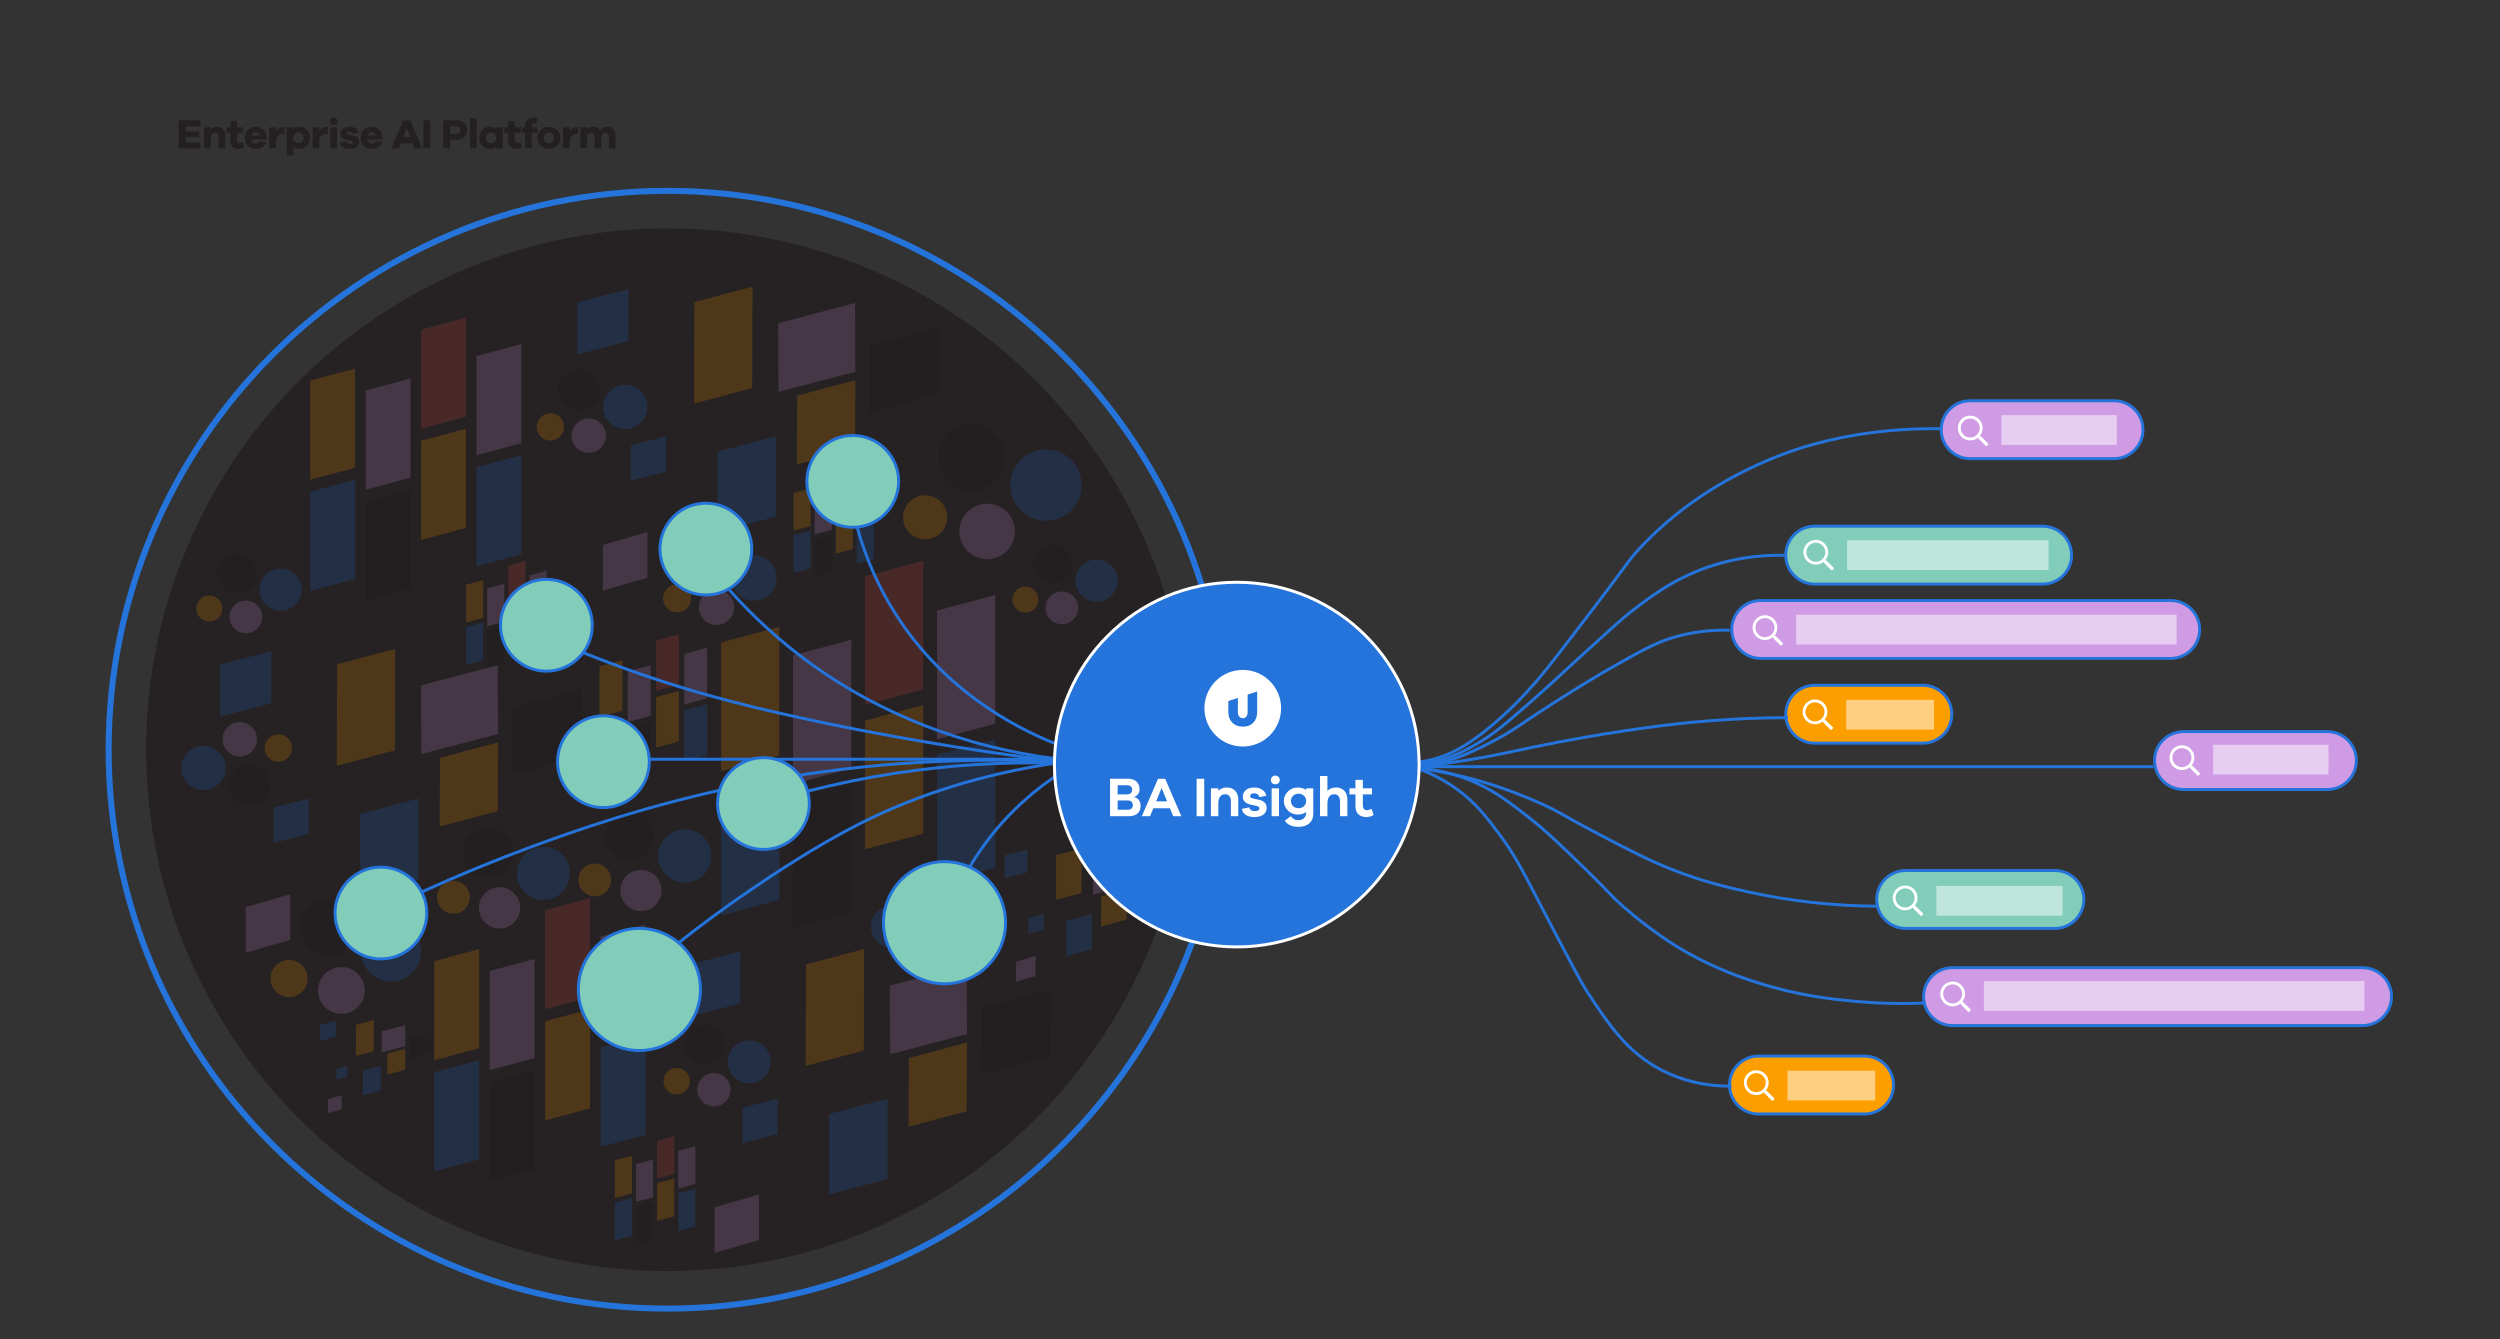 <?xml version="1.0" encoding="UTF-8"?>
<svg xmlns="http://www.w3.org/2000/svg" width="840" height="449.906" version="1.1" viewBox="0 0 840 449.906">
  <rect x="0" y="0" width="840" height="449.906" fill="#333333" stroke="none"/>
  <!-- Generator: Adobe Illustrator 29.2.1, SVG Export Plug-In . SVG Version: 2.1.0 Build 116)  -->
  <defs>
    <style>
      .st0, .st1 {
        fill: #ffa100;
      }

      .st2 {
        fill: #d19ce8;
      }

      .st3, .st4, .st5, .st6, .st1 {
        fill-rule: evenodd;
      }

      .st3, .st7, .st8 {
        fill: #fff;
      }

      .st4 {
        fill: #d09ce7;
      }

      .st5, .st9 {
        fill: #2574db;
      }

      .st10 {
        fill: #fd9e00;
      }

      .st11 {
        opacity: .8;
      }

      .st11, .st6, .st12 {
        fill: #241f20;
      }

      .st13 {
        isolation: isolate;
      }

      .st14 {
        mix-blend-mode: color-dodge;
      }

      .st14, .st15 {
        fill: #81cdb9;
      }

      .st16 {
        fill: #d09be5;
      }

      .st17 {
        fill: #df504d;
      }

      .st8 {
        fill-opacity: .5;
      }
    </style>
  </defs>
  <g class="st13">
    <g id="Layer_1">
      <path class="st9" d="M224.279,440.704c-104.102,0-188.794-84.693-188.794-188.795S120.177,63.115,224.279,63.115s188.794,84.692,188.794,188.794-84.692,188.795-188.794,188.795ZM224.279,65.142c-102.984,0-186.768,83.784-186.768,186.768s83.784,186.768,186.768,186.768,186.768-83.783,186.768-186.768-83.784-186.768-186.768-186.768Z"/>
      <g>
        <path class="st12" d="M67.387,49.83h-7.312v-9.385h7.27v1.989h-4.959v1.765h4.553v1.877h-4.553v1.765h5.001v1.989Z"/>
        <path class="st12" d="M75.675,45.516v4.314h-2.227v-3.838c0-.827-.491-1.387-1.205-1.387-.882,0-1.457.602-1.457,1.961v3.264h-2.241v-7.032h2.241v.672c.532-.561,1.274-.882,2.157-.882,1.639,0,2.731,1.163,2.731,2.927Z"/>
        <path class="st12" d="M82.127,49.522c-.546.294-1.121.518-1.919.518-1.75,0-2.801-.952-2.801-2.801v-2.662h-1.275v-1.779h1.275v-2.073h2.241v2.073h2.073v1.779h-2.073v2.438c0,.729.35,1.022.938,1.022.308,0,.729-.112,1.022-.28l.519,1.765Z"/>
        <path class="st12" d="M89.59,46.889h-5.155c.182.84.756,1.358,1.513,1.358.519,0,1.121-.126,1.499-.812l1.989.406c-.603,1.485-1.877,2.199-3.488,2.199-2.031,0-3.712-1.499-3.712-3.726,0-2.213,1.681-3.726,3.726-3.726,1.989,0,3.586,1.429,3.628,3.726v.575ZM84.478,45.516h2.9c-.21-.756-.771-1.106-1.415-1.106-.63,0-1.274.392-1.485,1.106Z"/>
        <path class="st12" d="M95.638,42.756l-.098,2.241h-.406c-1.569,0-2.423.812-2.423,2.633v2.199h-2.241v-7.032h2.241v1.345c.504-.84,1.274-1.443,2.423-1.443.196,0,.336.014.504.056Z"/>
        <path class="st12" d="M104.165,46.314c0,2.228-1.569,3.726-3.432,3.726-.911,0-1.639-.28-2.185-.771v2.942h-2.241v-9.413h2.241v.56c.546-.49,1.274-.77,2.185-.77,1.863,0,3.432,1.513,3.432,3.726ZM101.966,46.314c0-1.079-.714-1.821-1.695-1.821-.91,0-1.723.742-1.723,1.821,0,1.093.812,1.821,1.723,1.821.981,0,1.695-.729,1.695-1.821Z"/>
        <path class="st12" d="M110.211,42.756l-.098,2.241h-.406c-1.569,0-2.423.812-2.423,2.633v2.199h-2.241v-7.032h2.241v1.345c.504-.84,1.274-1.443,2.423-1.443.196,0,.336.014.504.056Z"/>
        <path class="st12" d="M113.416,40.725c0,.714-.546,1.247-1.303,1.247s-1.289-.532-1.289-1.247c0-.687.532-1.274,1.289-1.274s1.303.588,1.303,1.274ZM110.992,49.83v-7.032h2.241v7.032h-2.241Z"/>
        <path class="st12" d="M116.397,47.547c.098.603.644.826,1.247.826.588,0,.911-.252.911-.56,0-.238-.182-.42-.701-.518l-1.429-.28c-1.303-.238-2.045-.938-2.045-2.045,0-1.442,1.247-2.381,3.025-2.381,1.751,0,2.914.798,3.194,2.017l-2.045.406c-.07-.435-.49-.827-1.177-.827-.603,0-.798.294-.798.546,0,.196.084.392.532.49l1.653.336c1.331.28,1.947,1.079,1.947,2.115,0,1.555-1.345,2.367-3.193,2.367-1.653,0-3.068-.602-3.306-2.045l2.185-.448Z"/>
        <path class="st12" d="M128.51,46.889h-5.155c.182.84.756,1.358,1.513,1.358.519,0,1.121-.126,1.499-.812l1.989.406c-.603,1.485-1.877,2.199-3.488,2.199-2.031,0-3.712-1.499-3.712-3.726,0-2.213,1.681-3.726,3.726-3.726,1.989,0,3.586,1.429,3.628,3.726v.575ZM123.397,45.516h2.899c-.21-.756-.77-1.106-1.415-1.106-.63,0-1.275.392-1.485,1.106Z"/>
        <path class="st12" d="M139.29,49.83l-.658-1.709h-3.95l-.658,1.709h-2.479l3.922-9.385h2.367l3.922,9.385h-2.465ZM136.657,43.05l-1.19,3.082h2.395l-1.205-3.082Z"/>
        <path class="st12" d="M142.282,49.83v-9.385h2.311v9.385h-2.311Z"/>
        <path class="st12" d="M153.526,40.445c2.115,0,3.446,1.303,3.446,3.236,0,1.975-1.373,3.278-3.544,3.278h-2.213v2.872h-2.311v-9.385h4.623ZM153.26,45.025c.896,0,1.442-.518,1.442-1.316,0-.757-.546-1.289-1.442-1.289h-2.045v2.605h2.045Z"/>
        <path class="st12" d="M157.919,49.83v-10.085h2.241v10.085h-2.241Z"/>
        <path class="st12" d="M168.899,49.83h-2.241v-.561c-.546.491-1.275.771-2.185.771-1.863,0-3.432-1.499-3.432-3.726,0-2.213,1.569-3.726,3.432-3.726.91,0,1.639.28,2.185.77v-.56h2.241v7.032ZM166.658,46.314c0-1.079-.812-1.821-1.723-1.821-.98,0-1.695.742-1.695,1.821,0,1.093.714,1.821,1.695,1.821.911,0,1.723-.729,1.723-1.821Z"/>
        <path class="st12" d="M175.45,49.522c-.546.294-1.121.518-1.919.518-1.751,0-2.801-.952-2.801-2.801v-2.662h-1.275v-1.779h1.275v-2.073h2.241v2.073h2.073v1.779h-2.073v2.438c0,.729.35,1.022.938,1.022.308,0,.729-.112,1.022-.28l.519,1.765Z"/>
        <path class="st12" d="M180.588,42.798v1.779h-1.933v5.253h-2.227v-5.253h-1.009v-1.779h1.009v-.546c0-1.653,1.134-2.704,2.83-2.704.476,0,.938.098,1.387.294l-.477,1.737c-.21-.07-.434-.112-.602-.112-.532,0-.911.322-.911.882v.448h1.933Z"/>
        <path class="st12" d="M188.303,46.314c0,2.228-1.765,3.712-3.852,3.712-2.129,0-3.894-1.485-3.894-3.712,0-2.213,1.765-3.698,3.894-3.698,2.087,0,3.852,1.485,3.852,3.698ZM186.146,46.314c0-1.092-.826-1.821-1.695-1.821-.91,0-1.737.729-1.737,1.821,0,1.107.827,1.821,1.737,1.821.869,0,1.695-.714,1.695-1.821Z"/>
        <path class="st12" d="M194.35,42.756l-.098,2.241h-.406c-1.569,0-2.423.812-2.423,2.633v2.199h-2.241v-7.032h2.241v1.345c.504-.84,1.274-1.443,2.423-1.443.196,0,.336.014.504.056Z"/>
        <path class="st12" d="M206.813,45.432v4.398h-2.228v-3.922c0-.799-.518-1.303-1.176-1.303-.827,0-1.373.602-1.373,1.779v3.446h-2.241v-3.922c0-.799-.518-1.303-1.19-1.303-.812,0-1.345.602-1.345,1.779v3.446h-2.241v-7.032h2.241v.644c.476-.532,1.163-.854,2.073-.854.98,0,1.821.42,2.297,1.19.561-.729,1.401-1.19,2.494-1.19,1.499,0,2.689,1.134,2.689,2.843Z"/>
      </g>
      <g>
        <rect class="st16" x="652.249" y="134.653" width="67.794" height="19.449" rx="9.725" ry="9.725"/>
        <path class="st9" d="M710.319,154.603h-48.346c-5.638,0-10.225-4.587-10.225-10.225s4.587-10.225,10.225-10.225h48.346c5.638,0,10.225,4.587,10.225,10.225s-4.587,10.225-10.225,10.225ZM661.974,135.153c-5.087,0-9.225,4.138-9.225,9.225s4.138,9.225,9.225,9.225h48.346c5.087,0,9.225-4.138,9.225-9.225s-4.138-9.225-9.225-9.225h-48.346Z"/>
      </g>
      <g>
        <rect class="st16" x="723.933" y="245.819" width="67.794" height="19.449" rx="9.725" ry="9.725"/>
        <path class="st9" d="M782.003,265.769h-48.345c-5.638,0-10.225-4.587-10.225-10.225s4.587-10.225,10.225-10.225h48.345c5.638,0,10.225,4.587,10.225,10.225s-4.587,10.225-10.225,10.225ZM733.658,246.319c-5.087,0-9.225,4.138-9.225,9.225s4.138,9.225,9.225,9.225h48.345c5.087,0,9.225-4.138,9.225-9.225s-4.138-9.225-9.225-9.225h-48.345Z"/>
      </g>
      <g>
        <rect class="st15" x="600.015" y="176.798" width="96.039" height="19.449" rx="9.725" ry="9.725"/>
        <path class="st9" d="M686.329,196.747h-76.59c-5.638,0-10.225-4.587-10.225-10.225s4.587-10.225,10.225-10.225h76.59c5.638,0,10.225,4.587,10.225,10.225s-4.587,10.225-10.225,10.225ZM609.739,177.298c-5.087,0-9.225,4.138-9.225,9.225s4.138,9.225,9.225,9.225h76.59c5.087,0,9.225-4.138,9.225-9.225s-4.138-9.225-9.225-9.225h-76.59Z"/>
      </g>
      <g>
        <rect class="st15" x="630.578" y="292.497" width="69.594" height="19.449" rx="9.725" ry="9.725"/>
        <path class="st9" d="M690.446,312.446h-50.145c-5.638,0-10.225-4.587-10.225-10.225s4.587-10.225,10.225-10.225h50.145c5.638,0,10.225,4.587,10.225,10.225s-4.587,10.225-10.225,10.225ZM640.302,292.997c-5.087,0-9.225,4.138-9.225,9.225s4.138,9.225,9.225,9.225h50.145c5.087,0,9.225-4.138,9.225-9.225s-4.138-9.225-9.225-9.225h-50.145Z"/>
      </g>
      <g>
        <rect class="st10" x="600.015" y="230.26" width="55.786" height="19.449" rx="9.725" ry="9.725"/>
        <path class="st9" d="M646.076,250.209h-36.337c-5.638,0-10.225-4.587-10.225-10.225s4.587-10.225,10.225-10.225h36.337c5.638,0,10.225,4.587,10.225,10.225s-4.587,10.225-10.225,10.225ZM609.739,230.76c-5.087,0-9.225,4.138-9.225,9.225s4.138,9.225,9.225,9.225h36.337c5.087,0,9.225-4.138,9.225-9.225s-4.138-9.225-9.225-9.225h-36.337Z"/>
      </g>
      <g>
        <rect class="st10" x="581.121" y="354.845" width="55.096" height="19.449" rx="9.725" ry="9.725"/>
        <path class="st9" d="M626.492,374.794h-35.646c-5.638,0-10.225-4.587-10.225-10.225s4.587-10.225,10.225-10.225h35.646c5.638,0,10.225,4.587,10.225,10.225s-4.587,10.225-10.225,10.225ZM590.846,355.345c-5.087,0-9.225,4.138-9.225,9.225s4.138,9.225,9.225,9.225h35.646c5.087,0,9.225-4.138,9.225-9.225s-4.138-9.225-9.225-9.225h-35.646Z"/>
      </g>
      <g>
        <rect class="st16" x="581.861" y="201.775" width="157.225" height="19.449" rx="9.725" ry="9.725"/>
        <path class="st9" d="M729.362,221.724h-137.776c-5.638,0-10.225-4.587-10.225-10.225s4.587-10.225,10.225-10.225h137.776c5.638,0,10.225,4.587,10.225,10.225s-4.587,10.225-10.225,10.225ZM591.586,202.274c-5.087,0-9.225,4.138-9.225,9.225s4.138,9.225,9.225,9.225h137.776c5.087,0,9.225-4.138,9.225-9.225s-4.138-9.225-9.225-9.225h-137.776Z"/>
      </g>
      <g>
        <rect class="st16" x="646.321" y="325.138" width="157.225" height="19.449" rx="9.725" ry="9.725"/>
        <path class="st9" d="M793.822,345.087h-137.776c-5.638,0-10.225-4.587-10.225-10.225s4.587-10.225,10.225-10.225h137.776c5.638,0,10.225,4.587,10.225,10.225s-4.587,10.225-10.225,10.225ZM656.046,325.638c-5.087,0-9.225,4.138-9.225,9.225s4.138,9.225,9.225,9.225h137.776c5.087,0,9.225-4.138,9.225-9.225s-4.138-9.225-9.225-9.225h-137.776Z"/>
      </g>
      <path class="st7" d="M668.018,149.043l-2.431-2.431c-.046-.046-.106-.07-.17-.07h-.264c.631-.731,1.013-1.682,1.013-2.723,0-2.301-1.864-4.165-4.165-4.165s-4.165,1.864-4.165,4.165,1.864,4.165,4.165,4.165c1.041,0,1.992-.382,2.723-1.013v.264c0,.064.026.124.07.17l2.431,2.431c.094.094.246.094.34,0l.452-.452c.094-.094.094-.246,0-.34ZM662.002,147.023c-1.77,0-3.203-1.434-3.203-3.203s1.434-3.203,3.203-3.203,3.203,1.434,3.203,3.203-1.434,3.203-3.203,3.203Z"/>
      <rect class="st8" x="672.491" y="139.487" width="38.759" height="10.002"/>
      <path class="st7" d="M739.147,259.792l-2.431-2.431c-.046-.046-.106-.07-.17-.07h-.264c.631-.731,1.013-1.682,1.013-2.723,0-2.301-1.864-4.165-4.165-4.165s-4.165,1.864-4.165,4.165,1.864,4.165,4.165,4.165c1.041,0,1.992-.382,2.723-1.013v.264c0,.064.026.124.07.17l2.431,2.431c.094.094.246.094.34,0l.452-.452c.094-.094.094-.246,0-.34ZM733.13,257.772c-1.77,0-3.203-1.434-3.203-3.203s1.434-3.203,3.203-3.203,3.203,1.434,3.203,3.203-1.434,3.203-3.203,3.203Z"/>
      <rect class="st8" x="743.619" y="250.237" width="38.759" height="10.002"/>
      <path class="st7" d="M616.131,190.785l-2.431-2.431c-.046-.046-.106-.07-.17-.07h-.264c.631-.731,1.013-1.682,1.013-2.723,0-2.301-1.864-4.165-4.165-4.165s-4.165,1.864-4.165,4.165,1.864,4.165,4.165,4.165c1.041,0,1.992-.382,2.723-1.013v.264c0,.064.026.124.07.17l2.431,2.431c.094.094.246.094.34,0l.452-.452c.094-.094.094-.246,0-.34ZM610.114,188.764c-1.77,0-3.203-1.434-3.203-3.203s1.434-3.203,3.203-3.203,3.203,1.434,3.203,3.203-1.434,3.203-3.203,3.203Z"/>
      <rect class="st8" x="620.604" y="181.521" width="67.721" height="10.002"/>
      <path class="st7" d="M646.138,306.924l-2.431-2.431c-.046-.046-.106-.07-.17-.07h-.264c.631-.731,1.013-1.682,1.013-2.723,0-2.301-1.864-4.165-4.165-4.165s-4.165,1.864-4.165,4.165,1.864,4.165,4.165,4.165c1.041,0,1.992-.382,2.723-1.013v.264c0,.064.026.124.07.17l2.431,2.431c.094.094.246.094.34,0l.452-.452c.094-.094.094-.246,0-.34ZM640.122,304.904c-1.77,0-3.203-1.434-3.203-3.203s1.434-3.203,3.203-3.203,3.203,1.434,3.203,3.203-1.434,3.203-3.203,3.203Z"/>
      <rect class="st8" x="650.611" y="297.66" width="42.411" height="10.002"/>
      <path class="st7" d="M615.853,244.409l-2.431-2.431c-.046-.046-.106-.07-.17-.07h-.264c.631-.731,1.013-1.682,1.013-2.723,0-2.301-1.864-4.165-4.165-4.165s-4.165,1.864-4.165,4.165,1.864,4.165,4.165,4.165c1.041,0,1.992-.382,2.723-1.013v.264c0,.064.026.124.07.17l2.431,2.431c.094.094.246.094.34,0l.452-.452c.094-.094.094-.246,0-.34ZM609.836,242.389c-1.77,0-3.203-1.434-3.203-3.203s1.434-3.203,3.203-3.203,3.203,1.434,3.203,3.203-1.434,3.203-3.203,3.203Z"/>
      <rect class="st8" x="620.326" y="235.145" width="29.481" height="10.002"/>
      <path class="st7" d="M596.126,368.994l-2.431-2.431c-.046-.046-.106-.07-.17-.07h-.264c.631-.731,1.013-1.682,1.013-2.723,0-2.301-1.864-4.165-4.165-4.165s-4.165,1.864-4.165,4.165,1.864,4.165,4.165,4.165c1.041,0,1.992-.382,2.723-1.013v.264c0,.064.026.124.07.17l2.431,2.431c.094.094.246.094.34,0l.452-.452c.094-.094.094-.246,0-.34ZM590.11,366.974c-1.77,0-3.203-1.434-3.203-3.203s1.434-3.203,3.203-3.203,3.203,1.434,3.203,3.203-1.434,3.203-3.203,3.203Z"/>
      <rect class="st8" x="600.599" y="359.73" width="29.481" height="10.002"/>
      <path class="st7" d="M599.043,216.101l-2.431-2.431c-.046-.046-.106-.07-.17-.07h-.264c.631-.731,1.013-1.682,1.013-2.723,0-2.301-1.864-4.165-4.165-4.165s-4.165,1.864-4.165,4.165,1.864,4.165,4.165,4.165c1.041,0,1.992-.382,2.723-1.013v.264c0,.064.026.124.07.17l2.431,2.431c.094.094.246.094.34,0l.452-.452c.094-.094.094-.246,0-.34ZM593.027,214.081c-1.77,0-3.203-1.434-3.203-3.203s1.434-3.203,3.203-3.203,3.203,1.434,3.203,3.203-1.434,3.203-3.203,3.203Z"/>
      <rect class="st8" x="603.516" y="206.546" width="127.825" height="10.002"/>
      <path class="st7" d="M662.114,339.186l-2.431-2.431c-.046-.046-.106-.07-.17-.07h-.264c.631-.731,1.013-1.682,1.013-2.723,0-2.301-1.864-4.165-4.165-4.165s-4.165,1.864-4.165,4.165,1.864,4.165,4.165,4.165c1.041,0,1.992-.382,2.723-1.013v.264c0,.064.026.124.07.17l2.431,2.431c.094.094.246.094.34,0l.452-.452c.094-.094.094-.246,0-.34ZM656.098,337.166c-1.77,0-3.203-1.434-3.203-3.203s1.434-3.203,3.203-3.203,3.203,1.434,3.203,3.203-1.434,3.203-3.203,3.203Z"/>
      <rect class="st8" x="666.587" y="329.631" width="127.825" height="10.002"/>
      <path class="st9" d="M471.24,256.943c-1.57,0-3.148-.088-4.729-.264l.111-.994c4.031.451,8.048.311,11.939-.411,7.867-1.46,14.802-5.292,23.936-13.222,10.06-8.735,16.274-16.806,22.854-25.351,13.259-17.219,18.253-23.993,20.653-27.249,1.841-2.498,2.173-2.947,3.546-4.457,12.604-13.854,28.651-24.695,47.697-32.22,22.72-8.977,46.229-9.425,55.295-9.204l-.025,1c-9-.224-32.352.224-54.902,9.133-18.902,7.469-34.824,18.223-47.324,31.963-1.339,1.471-1.624,1.858-3.481,4.377-2.402,3.259-7.4,10.039-20.665,27.266-6.611,8.585-12.855,16.694-22.99,25.495-9.28,8.058-16.353,11.955-24.41,13.451-2.461.457-4.972.686-7.504.686Z"/>
      <path class="st9" d="M474.547,257.134c-2.699,0-5.412-.295-8.086-.88l.213-.977c3.129.685,6.312.964,9.456.822,9.654-.426,16.704-4.715,21.852-7.846,4.508-2.743,8.688-6.405,17.019-13.702,3.278-2.873,5.081-4.542,7.81-7.067,1.622-1.501,3.572-3.306,6.353-5.846,10.429-9.527,15.663-14.309,18.787-16.698,6.554-5.014,13.981-10.696,25.144-14.661,8.45-3.003,17.473-4.417,26.852-4.197l-.023,1c-9.245-.225-18.157,1.177-26.494,4.139-11.014,3.912-18.375,9.544-24.87,14.513-3.089,2.363-8.312,7.135-18.721,16.643-2.777,2.538-4.726,4.341-6.347,5.841-2.735,2.532-4.542,4.204-7.831,7.085-8.373,7.335-12.575,11.017-17.157,13.805-5.239,3.188-12.416,7.553-22.326,7.991-.542.024-1.085.036-1.628.036Z"/>
      <path class="st9" d="M471.467,258.168c-.946,0-1.893-.023-2.841-.069l.049-.999c5.022.246,10.025-.171,14.872-1.239,6.312-1.39,13.839-5.047,19.041-7.87,3.907-2.121,5.729-3.347,9.034-5.573,2.29-1.542,5.428-3.654,10.522-6.912,9.592-6.133,16.143-9.952,19.193-11.683,9.367-5.315,14.527-8.244,20.525-10.046,6.193-1.862,12.686-2.711,19.329-2.522l-.029,1c-6.521-.191-12.921.648-19.013,2.48-5.651,1.699-10.313,4.28-20.318,9.958-3.043,1.726-9.576,5.535-19.148,11.656-5.085,3.251-8.217,5.359-10.503,6.899-3.332,2.243-5.167,3.479-9.116,5.622-5.259,2.854-12.876,6.552-19.303,7.967-4.018.885-8.142,1.331-12.295,1.331Z"/>
      <path class="st9" d="M470.99,258.722l-.094-.995c9.688-.916,19.277-2.246,28.504-3.954,4.095-.758,6.749-1.332,9.821-1.997,3.351-.725,7.149-1.547,13.725-2.795,5.138-.975,12.902-2.448,23.15-3.963,6.831-1.01,16.187-2.392,28.374-3.338,8.678-.673,17.524-1.024,26.294-1.043l.002,1c-8.744.019-17.565.369-26.218,1.041-12.153.943-21.489,2.323-28.306,3.33-10.229,1.512-17.98,2.983-23.111,3.956-6.562,1.245-10.354,2.066-13.699,2.79-3.08.667-5.74,1.243-9.851,2.003-9.256,1.713-18.875,3.047-28.592,3.965Z"/>
      <path class="st9" d="M631.188,304.986c-14.909-.053-29.668-1.67-43.866-4.805-6.361-1.404-15.074-3.328-26.126-7.734-7.653-3.051-13.882-6.3-24.202-11.682-5.96-3.109-8.927-4.799-11.094-6.033-2.385-1.358-3.824-2.178-7.239-3.76-8.502-3.937-17.622-7.169-26.376-9.345-8.264-2.056-16.788-3.383-25.335-3.946l.066-.998c8.605.567,17.188,1.903,25.511,3.973,8.813,2.192,17.995,5.445,26.554,9.409,3.454,1.6,4.907,2.427,7.314,3.798,2.16,1.23,5.117,2.915,11.045,6.006,10.309,5.376,16.521,8.616,24.127,11.648,10.976,4.376,19.643,6.289,25.97,7.686,14.13,3.12,28.817,4.728,43.655,4.781l-.004,1Z"/>
      <path class="st9" d="M639.184,337.671c-5.603,0-11.224-.269-16.794-.805-6.748-.649-18.041-1.737-32.195-6.273-4.319-1.384-13.307-4.266-23.851-10.252-3.172-1.801-11.559-6.875-20.92-15.062-2.623-2.294-3.691-3.407-5.461-5.25-1.72-1.792-4.076-4.248-9.145-9.145-7.758-7.496-12.032-11.626-17.672-16.01-5.779-4.492-10.344-8.041-16.578-10.987-8.864-4.19-18.88-6.068-29.771-5.579l-.045-.999c11.048-.496,21.229,1.413,30.243,5.673,6.333,2.994,10.937,6.572,16.764,11.101,5.683,4.418,9.971,8.561,17.754,16.082,5.081,4.91,7.445,7.373,9.171,9.171,1.751,1.824,2.808,2.925,5.397,5.19,9.292,8.127,17.61,13.16,20.756,14.946,10.454,5.936,19.374,8.795,23.661,10.169,14.053,4.503,25.279,5.584,31.986,6.23,8.139.783,16.388.993,24.52.623l.045.999c-2.612.119-5.237.178-7.866.178Z"/>
      <path class="st9" d="M581.408,365.459c-8.491,0-16.355-1.841-23.382-5.475-11.632-6.016-17.82-15.377-24.985-26.216-2.152-3.256-6.037-10.679-13.779-25.467-1.09-2.083-2.075-3.975-2.978-5.708-5.729-11.003-8.101-15.558-13.025-22.148-4.131-5.527-7.697-10.301-14.062-14.897-6.187-4.468-13.272-7.524-21.061-9.084l.197-.98c7.929,1.588,15.146,4.701,21.449,9.254,6.488,4.686,10.271,9.749,14.277,15.109,4.974,6.655,7.355,11.23,13.111,22.285.902,1.733,1.887,3.624,2.978,5.706,7.726,14.758,11.603,22.166,13.727,25.379,7.089,10.723,13.211,19.984,24.61,25.879,6.883,3.56,14.594,5.364,22.924,5.364.13,0,.26,0,.391-.001l.006,1c-.132,0-.266.001-.397.001Z"/>
      <rect class="st9" x="466.289" y="257.1" width="257.284" height="1"/>
      <g id="Layer_2">
        <g id="Layer_1-2">
          <polygon class="st0" points="261.839 253.867 242.284 259.106 242.284 215.88 261.839 210.64 261.839 253.867"/>
          <polygon class="st2" points="286.025 258.193 266.47 263.433 266.47 220.206 286.025 214.966 286.025 258.193"/>
          <polygon class="st17" points="310.211 231.643 290.657 236.882 290.657 193.656 310.211 188.416 310.211 231.643"/>
          <polygon class="st9" points="261.839 302.333 242.284 307.573 242.284 264.346 261.839 259.106 261.839 302.333"/>
          <polygon class="st12" points="286.025 306.659 266.47 311.899 266.47 268.672 286.025 263.433 286.025 306.659"/>
          <polygon class="st0" points="310.211 280.109 290.657 285.348 290.657 242.122 310.211 236.882 310.211 280.109"/>
          <polygon class="st2" points="334.398 243.151 314.843 248.391 314.843 205.164 334.398 199.925 334.398 243.151"/>
          <polygon class="st9" points="334.398 291.617 314.843 296.857 314.843 253.631 334.398 248.391 334.398 291.617"/>
        </g>
      </g>
      <g id="Layer_21" data-name="Layer_2">
        <g id="Layer_1-21" data-name="Layer_1-2">
          <polygon class="st0" points="160.971 352.199 145.906 356.236 145.906 322.935 160.971 318.898 160.971 352.199"/>
          <polygon class="st2" points="179.604 355.532 164.539 359.569 164.539 326.267 179.604 322.231 179.604 355.532"/>
          <polygon class="st17" points="198.236 335.078 183.172 339.115 183.172 305.813 198.236 301.777 198.236 335.078"/>
          <polygon class="st9" points="160.971 389.537 145.906 393.574 145.906 360.272 160.971 356.236 160.971 389.537"/>
          <polygon class="st12" points="179.604 392.87 164.539 396.907 164.539 363.605 179.604 359.569 179.604 392.87"/>
          <polygon class="st0" points="198.236 372.416 183.172 376.452 183.172 343.151 198.236 339.115 198.236 372.416"/>
          <polygon class="st2" points="216.869 343.944 201.804 347.981 201.804 314.679 216.869 310.643 216.869 343.944"/>
          <polygon class="st9" points="216.869 381.282 201.804 385.319 201.804 352.017 216.869 347.981 216.869 381.282"/>
        </g>
      </g>
      <g id="Layer_22" data-name="Layer_2">
        <g id="Layer_1-22" data-name="Layer_1-2">
          <polygon class="st0" points="209.127 238.809 201.455 240.865 201.455 223.905 209.127 221.85 209.127 238.809"/>
          <polygon class="st2" points="218.616 240.506 210.944 242.562 210.944 225.603 218.616 223.547 218.616 240.506"/>
          <polygon class="st17" points="228.105 230.09 220.433 232.145 220.433 215.186 228.105 213.13 228.105 230.09"/>
          <polygon class="st9" points="209.127 257.824 201.455 259.88 201.455 242.921 209.127 240.865 209.127 257.824"/>
          <polygon class="st12" points="218.616 259.522 210.944 261.578 210.944 244.618 218.616 242.562 218.616 259.522"/>
          <polygon class="st0" points="228.105 249.105 220.433 251.161 220.433 234.201 228.105 232.145 228.105 249.105"/>
          <polygon class="st2" points="237.595 234.605 229.922 236.661 229.922 219.701 237.595 217.645 237.595 234.605"/>
          <polygon class="st9" points="237.595 253.62 229.922 255.676 229.922 238.716 237.595 236.661 237.595 253.62"/>
        </g>
      </g>
      <g id="Layer_23" data-name="Layer_2">
        <g id="Layer_1-23" data-name="Layer_1-2">
          <polygon class="st0" points="162.346 207.602 156.614 209.138 156.614 196.467 162.346 194.931 162.346 207.602"/>
          <polygon class="st2" points="169.436 208.87 163.704 210.406 163.704 197.735 169.436 196.199 169.436 208.87"/>
          <polygon class="st17" points="176.526 201.088 170.794 202.623 170.794 189.952 176.526 188.416 176.526 201.088"/>
          <polygon class="st9" points="162.346 221.81 156.614 223.346 156.614 210.674 162.346 209.138 162.346 221.81"/>
          <polygon class="st12" points="169.436 223.078 163.704 224.614 163.704 211.942 169.436 210.406 169.436 223.078"/>
          <polygon class="st0" points="176.526 215.295 170.794 216.831 170.794 204.159 176.526 202.623 176.526 215.295"/>
          <polygon class="st2" points="183.616 204.461 177.884 205.997 177.884 193.326 183.616 191.79 183.616 204.461"/>
          <polygon class="st9" points="183.616 218.668 177.884 220.204 177.884 207.533 183.616 205.997 183.616 218.668"/>
        </g>
      </g>
      <g id="Layer_24" data-name="Layer_2">
        <g id="Layer_1-24" data-name="Layer_1-2">
          <polygon class="st0" points="272.373 176.762 266.641 178.297 266.641 165.626 272.373 164.09 272.373 176.762"/>
          <polygon class="st2" points="279.463 178.03 273.731 179.566 273.731 166.894 279.463 165.358 279.463 178.03"/>
          <polygon class="st17" points="286.553 170.247 280.821 171.783 280.821 159.111 286.553 157.575 286.553 170.247"/>
          <polygon class="st9" points="272.373 190.969 266.641 192.505 266.641 179.833 272.373 178.297 272.373 190.969"/>
          <polygon class="st12" points="279.463 192.237 273.731 193.773 273.731 181.102 279.463 179.566 279.463 192.237"/>
          <polygon class="st0" points="286.553 184.454 280.821 185.99 280.821 173.319 286.553 171.783 286.553 184.454"/>
          <polygon class="st2" points="293.643 173.62 287.91 175.156 287.91 162.485 293.643 160.949 293.643 173.62"/>
          <polygon class="st9" points="293.643 187.828 287.91 189.364 287.91 176.692 293.643 175.156 293.643 187.828"/>
        </g>
      </g>
      <g id="Layer_25" data-name="Layer_2">
        <g id="Layer_1-25" data-name="Layer_1-2">
          <polygon class="st0" points="212.359 400.982 206.626 402.518 206.626 389.847 212.359 388.311 212.359 400.982"/>
          <polygon class="st2" points="219.448 402.25 213.716 403.786 213.716 391.115 219.448 389.579 219.448 402.25"/>
          <polygon class="st17" points="226.538 394.467 220.806 396.003 220.806 383.332 226.538 381.796 226.538 394.467"/>
          <polygon class="st9" points="212.359 415.189 206.626 416.725 206.626 404.054 212.359 402.518 212.359 415.189"/>
          <polygon class="st12" points="219.448 416.458 213.716 417.994 213.716 405.322 219.448 403.786 219.448 416.458"/>
          <polygon class="st0" points="226.538 408.675 220.806 410.211 220.806 397.539 226.538 396.003 226.538 408.675"/>
          <polygon class="st2" points="233.628 397.841 227.896 399.377 227.896 386.706 233.628 385.17 233.628 397.841"/>
          <polygon class="st9" points="233.628 412.048 227.896 413.584 227.896 400.913 233.628 399.377 233.628 412.048"/>
        </g>
      </g>
      <g id="Layer_26" data-name="Layer_2">
        <g id="Layer_1-26" data-name="Layer_1-2">
          <polygon class="st0" points="119.294 157.152 104.229 161.189 104.229 127.888 119.294 123.851 119.294 157.152"/>
          <polygon class="st2" points="137.927 160.485 122.862 164.522 122.862 131.221 137.927 127.184 137.927 160.485"/>
          <polygon class="st17" points="156.56 140.031 141.495 144.068 141.495 110.766 156.56 106.73 156.56 140.031"/>
          <polygon class="st9" points="119.294 194.49 104.229 198.527 104.229 165.225 119.294 161.189 119.294 194.49"/>
          <polygon class="st12" points="137.927 197.823 122.862 201.86 122.862 168.558 137.927 164.522 137.927 197.823"/>
          <polygon class="st0" points="156.56 177.369 141.495 181.406 141.495 148.104 156.56 144.068 156.56 177.369"/>
          <polygon class="st2" points="175.193 148.897 160.128 152.934 160.128 119.632 175.193 115.596 175.193 148.897"/>
          <polygon class="st9" points="175.193 186.235 160.128 190.272 160.128 156.97 175.193 152.934 175.193 186.235"/>
        </g>
      </g>
      <g id="Design">
        <g id="upland-product-detail-cimpl">
          <g id="platform-3up">
            <g id="Group-6">
              <g id="icon-3">
                <polygon id="Rectangle" class="st6" points="292.265 116.142 315.661 109.677 315.498 132.268 292.102 138.734 292.265 116.142"/>
                <polygon id="Rectangle-Copy-3" class="st5" points="193.936 101.631 211.213 97.112 211.213 114.581 193.936 119.101 193.936 101.631"/>
                <polygon id="Rectangle-Copy-31" data-name="Rectangle-Copy-3" class="st5" points="211.998 149.654 223.778 146.587 223.778 158.441 211.998 161.508 211.998 149.654"/>
                <polygon id="Rectangle-Copy-32" data-name="Rectangle-Copy-3" class="st5" points="241.055 151.782 260.689 146.587 260.689 173.591 241.055 178.785 241.055 151.782"/>
                <polygon id="Rectangle-Copy-33" data-name="Rectangle-Copy-3" class="st1" points="267.861 132.946 287.39 127.739 287.285 150.804 267.756 156.011 267.861 132.946"/>
                <polygon id="Rectangle-Copy-34" data-name="Rectangle-Copy-3" class="st4" points="202.575 183.102 217.496 178.785 217.496 194.102 202.575 198.419 202.575 183.102"/>
                <polygon id="Rectangle-Copy-35" data-name="Rectangle-Copy-3" class="st1" points="233.307 101.519 252.835 96.326 252.73 130.4 233.202 135.593 233.307 101.519"/>
                <polygon id="Rectangle-Copy-36" data-name="Rectangle-Copy-3" class="st4" points="261.474 108.593 287.285 101.824 287.39 124.897 261.579 131.666 261.474 108.593"/>
              </g>
            </g>
          </g>
        </g>
      </g>
      <g id="Design1" data-name="Design">
        <g id="upland-product-detail-cimpl1" data-name="upland-product-detail-cimpl">
          <g id="platform-3up1" data-name="platform-3up">
            <g id="Group-61" data-name="Group-6">
              <g id="icon-31" data-name="icon-3">
                <polygon id="Rectangle1" data-name="Rectangle" class="st6" points="329.774 338.696 353.17 332.23 353.007 354.822 329.611 361.287 329.774 338.696"/>
                <polygon id="Rectangle-Copy-37" data-name="Rectangle-Copy-3" class="st5" points="231.445 324.185 248.722 319.665 248.722 337.135 231.445 341.654 231.445 324.185"/>
                <polygon id="Rectangle-Copy-38" data-name="Rectangle-Copy-3" class="st5" points="249.507 372.208 261.287 369.141 261.287 380.995 249.507 384.062 249.507 372.208"/>
                <polygon id="Rectangle-Copy-39" data-name="Rectangle-Copy-3" class="st5" points="278.564 374.335 298.198 369.141 298.198 396.144 278.564 401.339 278.564 374.335"/>
                <polygon id="Rectangle-Copy-310" data-name="Rectangle-Copy-3" class="st1" points="305.37 355.5 324.899 350.293 324.794 373.358 305.266 378.565 305.37 355.5"/>
                <polygon id="Rectangle-Copy-311" data-name="Rectangle-Copy-3" class="st4" points="240.084 405.656 255.005 401.339 255.005 416.656 240.084 420.972 240.084 405.656"/>
                <polygon id="Rectangle-Copy-312" data-name="Rectangle-Copy-3" class="st1" points="270.816 324.072 290.344 318.88 290.239 352.954 270.711 358.146 270.816 324.072"/>
                <polygon id="Rectangle-Copy-313" data-name="Rectangle-Copy-3" class="st4" points="298.983 331.146 324.794 324.377 324.899 347.45 299.088 354.219 298.983 331.146"/>
              </g>
            </g>
          </g>
        </g>
      </g>
      <g id="Design2" data-name="Design">
        <g id="upland-product-detail-cimpl2" data-name="upland-product-detail-cimpl">
          <g id="platform-3up2" data-name="platform-3up">
            <g id="Group-62" data-name="Group-6">
              <g id="icon-32" data-name="icon-3">
                <polygon id="Rectangle2" data-name="Rectangle" class="st6" points="137.661 348.832 144.823 346.853 144.773 353.768 137.611 355.747 137.661 348.832"/>
                <polygon id="Rectangle-Copy-314" data-name="Rectangle-Copy-3" class="st5" points="107.563 344.39 112.852 343.007 112.852 348.354 107.563 349.738 107.563 344.39"/>
                <polygon id="Rectangle-Copy-315" data-name="Rectangle-Copy-3" class="st5" points="113.092 359.09 116.698 358.151 116.698 361.78 113.092 362.718 113.092 359.09"/>
                <polygon id="Rectangle-Copy-316" data-name="Rectangle-Copy-3" class="st5" points="121.986 359.741 127.996 358.151 127.996 366.417 121.986 368.007 121.986 359.741"/>
                <polygon id="Rectangle-Copy-317" data-name="Rectangle-Copy-3" class="st1" points="130.192 353.976 136.169 352.382 136.137 359.442 130.159 361.036 130.192 353.976"/>
                <polygon id="Rectangle-Copy-318" data-name="Rectangle-Copy-3" class="st4" points="110.208 369.328 114.775 368.007 114.775 372.695 110.208 374.016 110.208 369.328"/>
                <polygon id="Rectangle-Copy-319" data-name="Rectangle-Copy-3" class="st1" points="119.615 344.356 125.592 342.766 125.56 353.196 119.583 354.786 119.615 344.356"/>
                <polygon id="Rectangle-Copy-320" data-name="Rectangle-Copy-3" class="st4" points="128.236 346.521 136.137 344.449 136.169 351.512 128.268 353.584 128.236 346.521"/>
              </g>
            </g>
          </g>
        </g>
      </g>
      <g id="Design3" data-name="Design">
        <g id="upland-product-detail-cimpl3" data-name="upland-product-detail-cimpl">
          <g id="platform-3up3" data-name="platform-3up">
            <g id="Group-63" data-name="Group-6">
              <g id="icon-33" data-name="icon-3">
                <polygon id="Rectangle3" data-name="Rectangle" class="st6" points="380.712 293.781 390.965 290.948 390.893 300.849 380.64 303.682 380.712 293.781"/>
                <polygon id="Rectangle-Copy-321" data-name="Rectangle-Copy-3" class="st5" points="337.619 287.422 345.19 285.441 345.19 293.097 337.619 295.078 337.619 287.422"/>
                <polygon id="Rectangle-Copy-322" data-name="Rectangle-Copy-3" class="st5" points="345.535 308.468 350.697 307.124 350.697 312.319 345.535 313.663 345.535 308.468"/>
                <polygon id="Rectangle-Copy-323" data-name="Rectangle-Copy-3" class="st5" points="358.269 309.4 366.873 307.124 366.873 318.958 358.269 321.235 358.269 309.4"/>
                <polygon id="Rectangle-Copy-324" data-name="Rectangle-Copy-3" class="st1" points="370.017 301.146 378.575 298.864 378.529 308.972 369.971 311.254 370.017 301.146"/>
                <polygon id="Rectangle-Copy-325" data-name="Rectangle-Copy-3" class="st4" points="341.405 323.127 347.944 321.235 347.944 327.947 341.405 329.839 341.405 323.127"/>
                <polygon id="Rectangle-Copy-326" data-name="Rectangle-Copy-3" class="st1" points="354.873 287.373 363.431 285.097 363.385 300.03 354.827 302.305 354.873 287.373"/>
                <polygon id="Rectangle-Copy-327" data-name="Rectangle-Copy-3" class="st4" points="367.217 290.473 378.529 287.506 378.575 297.618 367.263 300.585 367.217 290.473"/>
              </g>
            </g>
          </g>
        </g>
      </g>
      <g id="Design4" data-name="Design">
        <g id="upland-product-detail-cimpl4" data-name="upland-product-detail-cimpl">
          <g id="platform-3up4" data-name="platform-3up">
            <g id="Group-64" data-name="Group-6">
              <g id="icon-34" data-name="icon-3">
                <polygon id="Rectangle4" data-name="Rectangle" class="st6" points="172.236 237.838 195.632 231.373 195.469 253.964 172.073 260.43 172.236 237.838"/>
                <polygon id="Rectangle-Copy-328" data-name="Rectangle-Copy-3" class="st5" points="73.907 223.327 91.184 218.808 91.184 236.277 73.907 240.797 73.907 223.327"/>
                <polygon id="Rectangle-Copy-329" data-name="Rectangle-Copy-3" class="st5" points="91.97 271.35 103.749 268.283 103.749 280.137 91.97 283.204 91.97 271.35"/>
                <polygon id="Rectangle-Copy-330" data-name="Rectangle-Copy-3" class="st5" points="121.027 273.478 140.66 268.283 140.66 295.287 121.027 300.481 121.027 273.478"/>
                <polygon id="Rectangle-Copy-331" data-name="Rectangle-Copy-3" class="st1" points="147.832 254.642 167.361 249.435 167.256 272.5 147.728 277.707 147.832 254.642"/>
                <polygon id="Rectangle-Copy-332" data-name="Rectangle-Copy-3" class="st4" points="82.546 304.798 97.467 300.481 97.467 315.798 82.546 320.115 82.546 304.798"/>
                <polygon id="Rectangle-Copy-333" data-name="Rectangle-Copy-3" class="st1" points="113.278 223.215 132.806 218.022 132.702 252.096 113.173 257.289 113.278 223.215"/>
                <polygon id="Rectangle-Copy-334" data-name="Rectangle-Copy-3" class="st4" points="141.445 230.289 167.256 223.52 167.361 246.593 141.55 253.362 141.445 230.289"/>
              </g>
            </g>
          </g>
        </g>
      </g>
      <g>
        <circle class="st12" cx="326.475" cy="153.62" r="11.333"/>
        <circle class="st0" cx="310.84" cy="173.811" r="7.396"/>
        <circle class="st16" cx="331.68" cy="178.566" r="9.31"/>
        <circle class="st9" cx="351.462" cy="162.998" r="11.997"/>
      </g>
      <g>
        <circle class="st12" cx="237.441" cy="188.236" r="7.199"/>
        <circle class="st0" cx="227.509" cy="201.061" r="4.698"/>
        <circle class="st16" cx="240.747" cy="204.082" r="5.914"/>
        <circle class="st9" cx="253.313" cy="194.192" r="7.621"/>
      </g>
      <g>
        <circle class="st12" cx="194.608" cy="130.927" r="7.021"/>
        <circle class="st0" cx="184.921" cy="143.436" r="4.582"/>
        <circle class="st16" cx="197.832" cy="146.382" r="5.768"/>
        <circle class="st9" cx="210.088" cy="136.737" r="7.432"/>
      </g>
      <g>
        <circle class="st12" cx="83.809" cy="263.848" r="7.021"/>
        <circle class="st0" cx="93.496" cy="251.339" r="4.582"/>
        <circle class="st16" cx="80.585" cy="248.393" r="5.768"/>
        <circle class="st9" cx="68.329" cy="258.038" r="7.432"/>
      </g>
      <g>
        <circle class="st12" cx="110.314" cy="311.751" r="9.557"/>
        <circle class="st0" cx="97.129" cy="328.777" r="6.237"/>
        <circle class="st16" cx="114.703" cy="332.787" r="7.851"/>
        <circle class="st9" cx="131.385" cy="319.659" r="10.116"/>
      </g>
      <g>
        <circle class="st12" cx="236.758" cy="351.158" r="6.806"/>
        <circle class="st0" cx="227.368" cy="363.284" r="4.442"/>
        <circle class="st16" cx="239.884" cy="366.14" r="5.591"/>
        <circle class="st9" cx="251.765" cy="356.79" r="7.205"/>
      </g>
      <g>
        <circle class="st12" cx="163.978" cy="286.459" r="8.438"/>
        <circle class="st0" cx="152.336" cy="301.493" r="5.507"/>
        <circle class="st16" cx="167.853" cy="305.033" r="6.932"/>
        <circle class="st9" cx="182.581" cy="293.441" r="8.932"/>
      </g>
      <g>
        <circle class="st12" cx="211.489" cy="280.625" r="8.438"/>
        <circle class="st0" cx="199.848" cy="295.658" r="5.507"/>
        <circle class="st16" cx="215.364" cy="299.198" r="6.932"/>
        <circle class="st9" cx="230.093" cy="287.607" r="8.932"/>
      </g>
      <g>
        <circle class="st12" cx="79.546" cy="192.592" r="6.677"/>
        <circle class="st0" cx="70.334" cy="204.488" r="4.357"/>
        <circle class="st16" cx="82.612" cy="207.289" r="5.485"/>
        <circle class="st9" cx="94.266" cy="198.117" r="7.068"/>
      </g>
      <g>
        <circle class="st12" cx="353.739" cy="189.56" r="6.677"/>
        <circle class="st0" cx="344.527" cy="201.455" r="4.357"/>
        <circle class="st16" cx="356.805" cy="204.256" r="5.485"/>
        <circle class="st9" cx="368.459" cy="195.084" r="7.068"/>
      </g>
      <g>
        <circle class="st12" cx="314.435" cy="316.924" r="6.677"/>
        <circle class="st0" cx="323.647" cy="305.029" r="4.357"/>
        <circle class="st16" cx="311.369" cy="302.227" r="5.485"/>
        <circle class="st9" cx="299.714" cy="311.399" r="7.068"/>
      </g>
      <circle id="Oval" class="st11" cx="224.279" cy="251.909" r="175.19"/>
      <g>
        <path class="st9" d="M354.939,250.562c-16.099-6.372-38.608-19.17-54.417-43.957-5.729-8.983-10.097-18.844-12.98-29.31l.964-.266c2.857,10.369,7.184,20.139,12.859,29.037,15.665,24.561,37.98,37.247,53.942,43.565l-.368.93Z"/>
        <path class="st9" d="M354.644,255.428c-30.481-3.845-59.096-14.974-82.751-32.183-9.851-7.166-18.992-15.463-27.169-24.661l.747-.664c8.13,9.144,17.218,17.393,27.01,24.517,23.52,17.11,51.975,28.175,82.288,32l-.125.992Z"/>
        <path class="st9" d="M354.643,256.261c-30.289-3.852-59.188-8.762-85.897-14.595-21.28-4.646-37.25-9.014-53.403-14.603-6.728-2.328-13.466-4.854-20.029-7.511l.375-.927c6.547,2.649,13.27,5.17,19.981,7.492,16.113,5.576,32.05,9.933,53.289,14.571,26.681,5.826,55.551,10.731,85.811,14.579l-.126.992Z"/>
        <path class="st9" d="M141.946,300.147l-.416-.909c12.24-5.594,24.872-10.787,37.544-15.435,11.48-4.21,38.364-14.07,72.593-20.859,33.585-6.661,68.543-9.187,103.896-7.511l-.048.999c-35.271-1.675-70.147.847-103.654,7.492-34.152,6.774-60.985,16.615-72.442,20.817-12.649,4.64-25.257,9.823-37.473,15.406Z"/>
        <path class="st9" d="M228.319,317.172l-.621-.783c8.056-6.39,16.479-12.567,25.037-18.36,5.667-3.837,20.719-14.026,35.896-21.704,19.854-10.044,42.2-16.931,66.419-20.47l.145.989c-24.112,3.523-46.356,10.378-66.113,20.374-15.121,7.649-30.134,17.812-35.786,21.639-8.538,5.779-16.941,11.941-24.978,18.316Z"/>
        <path class="st9" d="M325.964,292.027l-.862-.506c3.238-5.525,7.043-10.74,11.312-15.501,5.429-6.056,11.631-11.413,18.434-15.92l.553.834c-6.731,4.46-12.869,9.761-18.242,15.754-4.223,4.711-7.989,9.872-11.193,15.339Z"/>
        <rect class="st9" x="217.59" y="254.599" width="136.7" height="1"/>
        <circle class="st14" cx="286.524" cy="161.743" r="15.42"/>
        <circle class="st14" cx="237.178" cy="184.498" r="15.42"/>
        <circle class="st14" cx="183.582" cy="210.088" r="15.42"/>
        <circle class="st14" cx="202.753" cy="255.932" r="15.42"/>
        <circle class="st14" cx="256.516" cy="269.992" r="15.42"/>
        <circle class="st14" cx="127.985" cy="306.778" r="15.42"/>
        <circle class="st14" cx="317.357" cy="310.031" r="20.514"/>
        <circle class="st14" cx="214.833" cy="332.454" r="20.514"/>
        <path class="st9" d="M271.395,266.332l-.249-.969c9.875-2.537,19.987-4.596,30.057-6.122,17.412-2.638,35.207-3.759,52.877-3.34l-.023,1c-17.621-.422-35.35.699-52.704,3.328-10.037,1.521-20.116,3.574-29.958,6.103Z"/>
        <g>
          <path class="st9" d="M286.523,177.664c-8.778,0-15.92-7.142-15.92-15.92s7.142-15.92,15.92-15.92,15.92,7.142,15.92,15.92-7.142,15.92-15.92,15.92ZM286.523,146.823c-8.227,0-14.92,6.693-14.92,14.92s6.693,14.92,14.92,14.92,14.92-6.693,14.92-14.92-6.693-14.92-14.92-14.92Z"/>
          <path class="st9" d="M237.178,200.418c-8.778,0-15.92-7.142-15.92-15.92s7.142-15.92,15.92-15.92,15.92,7.142,15.92,15.92-7.142,15.92-15.92,15.92ZM237.178,169.578c-8.227,0-14.92,6.693-14.92,14.92s6.693,14.92,14.92,14.92,14.92-6.693,14.92-14.92-6.693-14.92-14.92-14.92Z"/>
          <path class="st9" d="M183.582,226.008c-8.778,0-15.92-7.142-15.92-15.92s7.142-15.92,15.92-15.92,15.92,7.142,15.92,15.92-7.142,15.92-15.92,15.92ZM183.582,195.167c-8.227,0-14.92,6.693-14.92,14.92s6.693,14.92,14.92,14.92,14.92-6.693,14.92-14.92-6.693-14.92-14.92-14.92Z"/>
          <path class="st9" d="M202.753,271.853c-8.778,0-15.92-7.142-15.92-15.92s7.142-15.92,15.92-15.92,15.92,7.142,15.92,15.92-7.142,15.92-15.92,15.92ZM202.753,241.012c-8.227,0-14.92,6.693-14.92,14.92s6.693,14.92,14.92,14.92,14.92-6.693,14.92-14.92-6.693-14.92-14.92-14.92Z"/>
          <path class="st9" d="M256.517,285.912c-8.778,0-15.92-7.142-15.92-15.92s7.142-15.92,15.92-15.92,15.92,7.142,15.92,15.92-7.142,15.92-15.92,15.92ZM256.517,255.071c-8.227,0-14.92,6.693-14.92,14.92s6.693,14.92,14.92,14.92,14.92-6.693,14.92-14.92-6.693-14.92-14.92-14.92Z"/>
          <path class="st9" d="M127.985,322.698c-8.778,0-15.92-7.142-15.92-15.92s7.142-15.92,15.92-15.92,15.92,7.142,15.92,15.92-7.142,15.92-15.92,15.92ZM127.985,291.857c-8.227,0-14.92,6.693-14.92,14.92s6.693,14.92,14.92,14.92,14.92-6.693,14.92-14.92-6.693-14.92-14.92-14.92Z"/>
          <path class="st9" d="M317.357,331.044c-11.587,0-21.014-9.427-21.014-21.014s9.427-21.014,21.014-21.014,21.014,9.427,21.014,21.014-9.427,21.014-21.014,21.014ZM317.357,290.017c-11.036,0-20.014,8.978-20.014,20.014s8.978,20.014,20.014,20.014,20.014-8.979,20.014-20.014-8.978-20.014-20.014-20.014Z"/>
          <path class="st9" d="M214.833,353.467c-11.587,0-21.014-9.427-21.014-21.014s9.427-21.014,21.014-21.014,21.014,9.427,21.014,21.014-9.427,21.014-21.014,21.014ZM214.833,312.44c-11.036,0-20.014,8.978-20.014,20.014s8.978,20.014,20.014,20.014,20.014-8.978,20.014-20.014-8.978-20.014-20.014-20.014Z"/>
        </g>
      </g>
      <g>
        <circle class="st9" cx="415.554" cy="256.905" r="61.265"/>
        <path class="st7" d="M415.554,318.669c-34.057,0-61.765-27.708-61.765-61.765s27.708-61.765,61.765-61.765,61.765,27.708,61.765,61.765-27.708,61.765-61.765,61.765ZM415.554,196.14c-33.506,0-60.765,27.259-60.765,60.765s27.259,60.765,60.765,60.765,60.765-27.259,60.765-60.765-27.259-60.765-60.765-60.765Z"/>
      </g>
      <path id="Combined-Shape" class="st3" d="M417.567,225.092c7.115,0,12.883,5.762,12.883,12.87s-5.768,12.87-12.883,12.87-12.883-5.762-12.883-12.87,5.768-12.87,12.883-12.87ZM422.408,232.335l-3.207,1.062v5.851c0,1.324-.632,2.064-1.572,2.064-1.017,0-1.696-.739-1.696-2.064v-4.769l-3.207,1.068v3.701c0,3.034,1.958,4.913,4.902,4.913,2.867,0,4.779-1.879,4.779-4.913v-6.913Z"/>
      <g>
        <path class="st7" d="M381.051,267.828c1.033.131,2.198,1.146,2.198,2.93,0,2.047-1.259,3.494-4.058,3.494h-6.218v-12.585h6.199c2.272,0,3.719,1.39,3.719,3.494,0,1.597-1.089,2.461-1.841,2.592v.075ZM375.528,266.926h3.193c1.015,0,1.69-.639,1.69-1.615,0-.883-.694-1.465-1.521-1.465h-3.362v3.081ZM378.909,272.073c1.146,0,1.729-.62,1.729-1.559,0-.958-.676-1.559-1.634-1.559h-3.476v3.118h3.381Z"/>
        <path class="st7" d="M394.178,274.252l-1.089-2.686h-5.561l-1.108,2.686h-2.761l5.447-12.585h2.386l5.447,12.585h-2.762ZM390.309,264.766l-1.841,4.489h3.663l-1.822-4.489Z"/>
        <path class="st7" d="M402.063,274.252v-12.585h2.555v12.585h-2.555Z"/>
        <path class="st7" d="M416.057,268.542v5.71h-2.479v-5.184c0-1.315-.751-2.198-1.897-2.198-1.408,0-2.329.939-2.329,3.23v4.151h-2.479v-9.373h2.479v.845c.732-.732,1.71-1.127,2.949-1.127,2.254,0,3.757,1.615,3.757,3.945Z"/>
        <path class="st7" d="M419.773,271.265c.131.958.958,1.277,1.935,1.277.92,0,1.465-.413,1.465-.939,0-.338-.226-.676-1.033-.845l-1.916-.395c-1.69-.357-2.648-1.315-2.648-2.667,0-1.803,1.466-3.099,3.832-3.099,2.217,0,3.757,1.146,4.076,2.78l-2.367.47c-.094-.751-.751-1.296-1.784-1.296-.995,0-1.277.488-1.277.92,0,.3.113.62.846.789l2.235.489c1.652.357,2.46,1.39,2.46,2.648,0,2.066-1.671,3.137-4.113,3.137-2.066,0-3.963-.808-4.207-2.761l2.498-.507Z"/>
        <path class="st7" d="M430.009,262.08c0,.827-.639,1.446-1.502,1.446-.883,0-1.503-.62-1.503-1.446,0-.789.62-1.484,1.503-1.484.863,0,1.502.695,1.502,1.484ZM427.267,274.252v-9.373h2.479v9.373h-2.479Z"/>
        <path class="st7" d="M441.278,273.351c0,2.874-1.991,4.47-5.016,4.47-2.179,0-3.757-.77-4.564-2.066l2.01-1.521c.732.92,1.334,1.352,2.555,1.352,1.578,0,2.611-.977,2.611-2.611v-.15c-.695.563-1.653.864-2.949.864-2.349,0-4.546-1.991-4.546-4.564,0-2.555,2.197-4.527,4.546-4.527,1.296,0,2.254.319,2.949.864v-.583h2.385l.02,8.472ZM438.874,269.124c0-1.465-1.202-2.442-2.518-2.442-1.483,0-2.592.977-2.592,2.442s1.108,2.442,2.592,2.442c1.315,0,2.518-.977,2.518-2.442Z"/>
        <path class="st7" d="M452.715,268.542v5.71h-2.479v-5.184c0-1.315-.751-2.198-1.897-2.198-1.408,0-2.329.939-2.329,3.23v4.151h-2.479v-13.524h2.479v4.997c.732-.732,1.71-1.127,2.949-1.127,2.254,0,3.757,1.615,3.757,3.945Z"/>
        <path class="st7" d="M461.559,273.839c-.977.526-1.652.695-2.441.695-2.217,0-3.682-1.165-3.682-3.738v-3.888h-2.01v-2.029h2.01v-2.836h2.479v2.836h3.062v2.029h-3.062v3.7c0,1.127.545,1.615,1.371,1.615.433,0,1.07-.188,1.56-.451l.713,2.066Z"/>
      </g>
    </g>
  </g>
</svg>